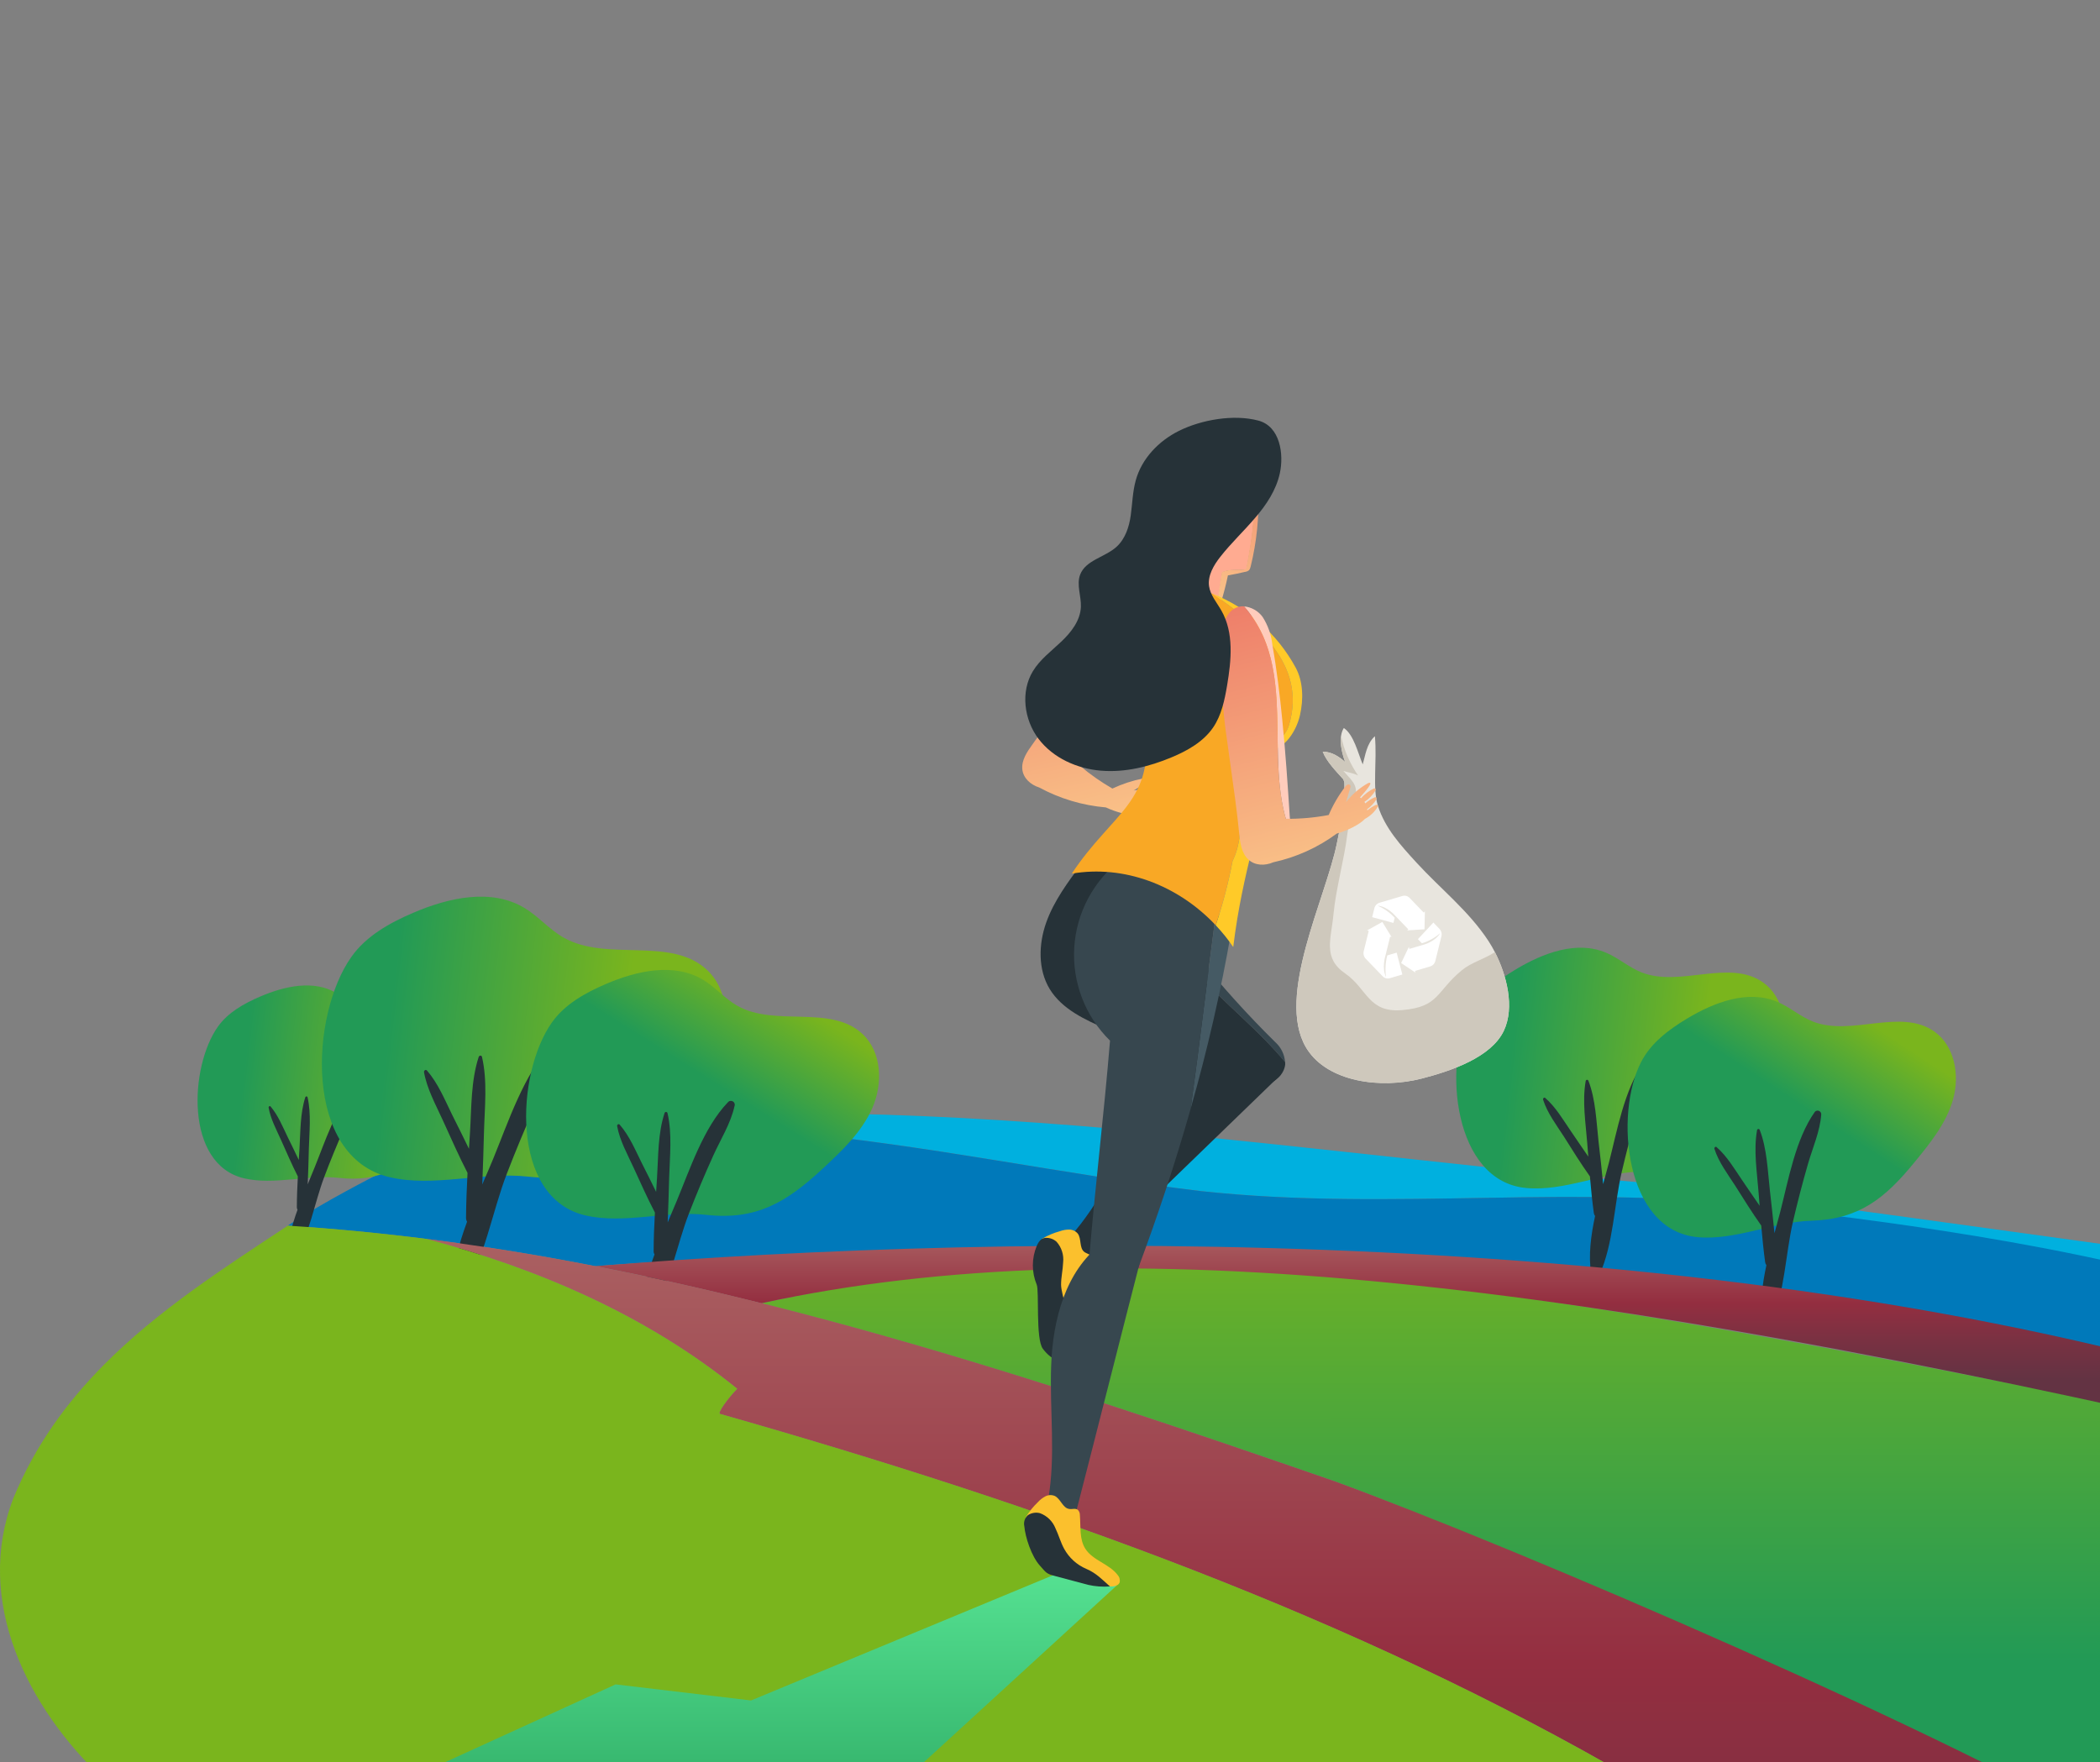 <?xml version="1.0" encoding="UTF-8"?> <svg xmlns="http://www.w3.org/2000/svg" width="946" height="794" viewBox="0 0 946 794" fill="none"><rect x="0" y="0" width="946" height="794" fill="#808080" stroke="none"/> <g clip-path="url(#clip0_111_1914)"> <path d="M354.842 510.083C417.401 515.77 478.064 529.04 540.623 536.623C627.827 546.102 711.239 532.832 798.442 544.206C811.921 546.348 970.559 579.066 984 581V565.661C951.052 561.168 772.774 536.149 739.675 532.832C559.581 516.756 373.97 482.936 195.601 514.727C248.739 512.889 301.25 504.263 354.842 510.083Z" fill="#00B0DF"></path> <path d="M798.442 544.206C711.239 532.832 627.827 546.102 540.623 536.623C478.064 529.04 417.401 515.77 354.842 510.083C301.25 504.301 248.681 512.889 195.601 514.728C189.914 515.732 169.5 529.5 169.5 529.5C169.5 529.5 146.312 541.23 129.611 552.225C176.136 555.318 222.412 561.416 268.15 570.481C458.528 554.899 812.821 593.725 1001.5 623.5V581.889C921.5 557 811.921 546.348 798.442 544.206Z" fill="#0079BA"></path> <path d="M662.131 456.264C666.529 447.809 674.491 441.799 682.662 436.871C695.003 429.42 710.32 423.6 723.59 429.288C729.164 431.657 733.808 435.866 739.439 438.103C756.823 445.003 779.059 431.828 794.282 442.69C803.419 449.212 805.656 462.349 802.623 473.155C799.59 483.96 792.292 492.965 785.183 501.591C771.912 517.837 760.254 527.24 738.756 527.865C721.695 528.377 704.633 536.794 687.685 535.278C654.643 532.415 649.96 479.771 662.131 456.264Z" fill="url(#paint0_linear_111_1914)"></path> <path d="M98.133 462.606C102.711 456.143 109.946 452.114 117.229 449.001C128.239 444.261 141.483 441.322 151.723 447.531C156.033 450.139 159.368 454.152 163.725 456.649C177.22 464.376 197.008 456.064 208.27 466.809C215.018 473.256 215.364 484.364 211.605 492.913C207.845 501.461 200.814 508.066 193.972 514.418C181.184 526.285 170.52 532.684 152.761 530.709C138.605 529.129 123.631 534.106 109.946 530.899C83.175 524.61 85.393 480.603 98.133 462.606Z" fill="url(#paint1_linear_111_1914)"></path> <path d="M159.565 490.552C151.049 499.63 146.387 514.528 141.725 526.009C140.746 528.445 139.643 530.991 138.617 533.616C138.85 528.287 138.99 522.957 139.13 517.643C139.347 509.941 140.249 501.828 138.539 494.332C138.502 494.227 138.435 494.137 138.346 494.074C138.257 494.01 138.151 493.976 138.042 493.976C137.933 493.976 137.827 494.01 137.738 494.074C137.649 494.137 137.581 494.227 137.545 494.332C135.167 501.733 135.384 509.925 134.903 517.643C134.809 519.304 134.701 520.964 134.592 522.641C132.945 519.13 131.235 515.666 129.541 512.203C127.257 507.458 125.268 502.524 121.895 498.538C121.522 498.096 120.916 498.538 121.01 499.076C121.927 504.264 124.584 509.119 126.713 513.879C129.137 519.304 131.484 524.76 134.172 530.058C133.924 534.66 133.737 539.294 133.722 543.896C133.706 544.309 133.815 544.718 134.032 545.067C131.453 552.152 129.526 559.395 129.619 566.29C129.615 566.665 129.734 567.031 129.956 567.33C130.179 567.629 130.493 567.844 130.848 567.941C131.204 568.039 131.581 568.014 131.922 567.87C132.262 567.725 132.545 567.47 132.727 567.144C139.378 556.438 141.632 541.983 146.107 530.169C148.728 523.221 151.541 516.341 154.546 509.53C157.094 503.742 160.591 498.08 161.912 491.864C162.028 491.554 162.029 491.212 161.917 490.901C161.804 490.589 161.585 490.33 161.299 490.17C161.014 490.01 160.681 489.961 160.362 490.031C160.044 490.101 159.761 490.286 159.565 490.552V490.552Z" fill="#263238"></path> <path d="M158.322 431.085C165.007 421.662 175.54 415.801 186.141 411.274C202.168 404.379 221.447 400.104 236.352 409.136C242.603 412.928 247.457 418.766 253.822 422.397C273.444 433.636 302.27 421.57 318.664 437.175C328.486 446.552 328.99 462.709 323.495 475.166C318 487.623 307.811 497.207 297.851 506.423C279.214 523.706 263.713 532.991 237.886 530.141C217.279 527.843 195.459 535.06 175.54 530.394C136.547 521.247 139.707 457.239 158.322 431.085Z" fill="url(#paint2_linear_111_1914)"></path> <path d="M248.557 470.63C235.946 483.942 228.912 505.726 221.994 522.534C220.513 526.122 218.893 529.849 217.25 533.669C217.597 525.89 217.782 518.065 218.014 510.287C218.314 499.013 219.68 487.137 217.111 476.163C216.949 475.399 215.885 475.492 215.654 476.163C212.113 486.998 212.414 499.013 211.72 510.287C211.558 512.602 211.396 515.172 211.257 517.602C208.804 512.486 206.236 507.416 203.714 502.346C200.312 495.401 197.374 488.155 192.352 482.344C191.774 481.673 190.895 482.344 191.01 483.108C192.376 490.702 196.332 497.832 199.502 504.8C203.112 512.718 206.629 520.728 210.609 528.46C210.262 535.22 209.984 541.98 209.938 548.74C209.93 549.343 210.09 549.936 210.401 550.453C206.583 560.801 203.714 571.427 203.853 581.498C203.847 582.046 204.024 582.582 204.355 583.019C204.686 583.456 205.153 583.771 205.683 583.914C206.213 584.057 206.775 584.02 207.281 583.809C207.787 583.598 208.209 583.225 208.48 582.748C218.361 567.075 221.716 545.915 228.38 528.645C232.314 518.459 236.502 508.389 240.945 498.434C244.739 489.961 249.969 481.673 251.912 472.575C252.044 472.145 252.027 471.682 251.862 471.264C251.698 470.845 251.397 470.494 251.008 470.268C250.618 470.043 250.164 469.956 249.719 470.021C249.274 470.087 248.865 470.302 248.557 470.63V470.63Z" fill="#263238"></path> <path d="M248.616 460.68C254.438 452.454 263.662 447.326 272.906 443.364C286.911 437.331 303.758 433.591 316.803 441.494C322.265 444.812 326.507 449.921 332.049 453.098C349.216 462.932 374.386 452.354 388.711 466.029C397.295 474.234 397.735 488.372 392.953 499.252C388.171 510.132 379.228 518.538 370.524 526.623C354.258 541.726 340.692 549.87 318.124 547.357C300.116 545.346 281.069 551.68 263.662 547.598C229.589 539.654 232.41 483.586 248.616 460.68Z" fill="url(#paint3_linear_111_1914)"></path> <path d="M327.853 496.693C316.924 508.099 310.797 526.817 304.791 541.242C303.525 544.303 302.119 547.502 300.773 550.8C301.074 544.104 301.255 537.408 301.436 530.731C301.717 521.054 302.882 510.861 300.673 501.442C300.625 501.311 300.538 501.198 300.423 501.118C300.308 501.038 300.17 500.995 300.03 500.995C299.889 500.995 299.752 501.038 299.637 501.118C299.522 501.198 299.434 501.311 299.387 501.442C296.313 510.742 296.595 521.034 295.972 530.731C295.851 532.817 295.711 534.904 295.57 537.01C293.441 532.599 291.231 528.247 289.041 523.896C286.088 517.935 283.517 511.735 279.157 506.728C278.675 506.171 277.892 506.728 278.012 507.403C279.198 513.921 282.633 520.021 285.385 526.022C288.519 532.818 291.552 539.693 295.028 546.329C294.706 552.112 294.465 557.934 294.445 563.716C294.425 564.235 294.565 564.748 294.847 565.186C291.512 574.088 289.021 583.189 289.142 591.852C289.137 592.323 289.29 592.782 289.578 593.158C289.865 593.533 290.271 593.804 290.731 593.926C291.19 594.049 291.678 594.018 292.118 593.836C292.558 593.655 292.924 593.335 293.159 592.925C301.757 579.473 304.67 561.311 310.456 546.468C313.844 537.739 317.48 529.095 321.364 520.538C324.659 513.265 329.179 506.152 330.886 498.343C331.036 497.953 331.038 497.523 330.892 497.132C330.747 496.741 330.463 496.415 330.094 496.214C329.725 496.013 329.295 495.951 328.883 496.039C328.471 496.127 328.105 496.36 327.853 496.693V496.693Z" fill="#263238"></path> <path d="M740.387 478.785C731.686 491.013 728.463 509.496 724.766 523.923C723.97 526.994 723.079 530.197 722.169 533.496C721.581 527.126 720.842 520.776 720.122 514.444C719.098 505.269 718.851 495.487 715.515 486.88C715.46 486.754 715.366 486.65 715.246 486.583C715.127 486.517 714.988 486.491 714.853 486.51C714.717 486.53 714.592 486.593 714.495 486.691C714.399 486.788 714.338 486.915 714.321 487.051C712.69 496.226 714.321 506.008 715.022 515.164C715.174 517.155 715.325 519.145 715.496 521.136C712.918 517.344 710.264 513.553 707.629 509.629C704.084 504.453 700.861 498.861 696.122 494.709C695.591 494.236 694.946 494.918 695.136 495.487C697.032 501.477 701.126 506.861 704.501 512.093C708.292 518.122 712.084 524.207 716.216 530.027C716.69 535.543 717.24 541.06 717.979 546.539C718.031 547.028 718.229 547.491 718.548 547.866C716.652 556.719 715.496 565.648 716.766 573.799C716.863 574.202 717.08 574.565 717.389 574.842C717.697 575.119 718.082 575.296 718.492 575.349C718.903 575.402 719.32 575.33 719.689 575.141C720.058 574.953 720.361 574.656 720.558 574.292C726.795 560.453 727.098 542.918 730.529 528.131C732.564 519.423 734.813 510.779 737.278 502.198C739.382 494.899 742.681 487.582 743.231 479.98C743.242 479.645 743.152 479.315 742.972 479.033C742.791 478.751 742.529 478.531 742.221 478.401C741.912 478.272 741.572 478.239 741.244 478.308C740.916 478.376 740.618 478.543 740.387 478.785V478.785Z" fill="#263238"></path> <path d="M739.325 478.406C743.704 469.932 751.685 463.942 759.837 459.013C772.178 451.563 787.514 445.743 800.765 451.43C806.339 453.8 810.983 458.008 816.614 460.245C833.997 467.146 856.234 453.951 871.476 464.833C880.594 471.354 882.85 484.491 879.817 495.297C876.784 506.103 869.466 515.107 862.376 523.733C849.106 539.979 837.429 549.382 815.931 550.008C798.87 550.52 781.713 558.937 764.86 557.42C731.837 554.557 727.135 501.913 739.325 478.406Z" fill="url(#paint4_linear_111_1914)"></path> <path d="M817.562 500.927C808.861 513.155 805.638 531.638 801.941 546.064C801.145 549.117 800.254 552.339 799.363 555.638C798.756 549.268 798.017 542.918 797.316 536.586C796.273 527.41 796.026 517.629 792.69 509.022C792.633 508.904 792.54 508.808 792.425 508.746C792.309 508.684 792.178 508.66 792.048 508.676C791.918 508.693 791.797 508.75 791.701 508.839C791.606 508.928 791.54 509.045 791.515 509.174C789.865 518.368 791.515 528.131 792.197 537.306C792.368 539.297 792.519 541.287 792.671 543.278C790.093 539.486 787.439 535.695 784.804 531.771C781.278 526.595 778.036 521.003 773.297 516.851C772.766 516.377 772.121 517.06 772.311 517.629C774.207 523.619 778.301 529.003 781.676 534.235C785.467 540.245 789.259 546.349 793.391 552.169C793.865 557.685 794.415 563.202 795.154 568.68C795.206 569.17 795.404 569.632 795.723 570.007C793.827 578.842 792.69 587.789 793.96 595.941C794.048 596.351 794.261 596.723 794.569 597.007C794.878 597.291 795.266 597.472 795.682 597.526C796.097 597.58 796.52 597.504 796.89 597.309C797.261 597.113 797.562 596.807 797.752 596.434C803.989 582.595 804.292 565.06 807.723 550.273C809.745 541.578 811.995 532.933 814.472 524.339C816.595 517.041 819.875 509.723 820.424 502.122C820.441 501.783 820.352 501.448 820.171 501.161C819.99 500.875 819.725 500.651 819.412 500.52C819.099 500.39 818.754 500.359 818.423 500.432C818.092 500.504 817.791 500.677 817.562 500.927V500.927Z" fill="#263238"></path> <path d="M343.013 587.182C430.216 608.964 516.396 637.988 601.286 667.429C683.428 697.4 940.998 812.041 1015.5 857.5L1047.5 652.5C652 569 506.007 551.789 343.013 587.182Z" fill="url(#paint5_linear_111_1914)"></path> <path d="M268.227 570.481C293.269 575.334 318.179 580.983 343.013 587.182C506.045 551.789 712.5 578 1017.5 648V625.763C772 551 458.598 554.9 268.227 570.481Z" fill="url(#paint6_linear_111_1914)"></path> <path d="M958 829C883.422 783.503 683.371 697.4 601.286 667.428C467.846 621.135 331.449 575.827 192.113 558.197C242.748 571.751 291.278 592.623 332.093 625.723C328.302 629.514 322.615 637.097 324.51 637.097C469.533 678.367 610.158 728.452 736.357 801.911L958 852.223V829Z" fill="url(#paint7_linear_111_1914)"></path> <path d="M332.094 625.722C291.279 592.623 242.748 571.751 192.113 558.197C171.374 555.568 150.565 553.577 129.687 552.225C100.385 571.533 71.011 590.57 46.919 614.813C30.112 631.726 15.876 651.173 6.029 675.011C-11.829 721.438 12.379 769.551 46.919 801.892H736.357C610.159 728.433 469.534 678.348 324.511 637.078C322.615 637.097 328.302 629.514 332.094 625.722Z" fill="#7AB51D"></path> <path style="mix-blend-mode:multiply" d="M503.05 714.367L409.098 800.47H186.274L277.307 758.916L338.33 766.158L474.197 709.798L503.05 714.367Z" fill="url(#paint8_linear_111_1914)"></path> <path d="M563.031 471.429C542.804 473.438 526.538 489.097 515.221 505.988C503.903 522.879 495.657 542.007 482.121 557.173C482.747 561.666 487.069 565.059 490.842 567.58C519.278 540.13 548.51 511.675 577.002 484.168L563.031 471.429Z" fill="#263238"></path> <path d="M469.477 558.102C471.978 556.619 474.669 555.484 477.477 554.727C478.83 554.228 480.262 553.978 481.704 553.988C482.428 554.002 483.14 554.17 483.794 554.48C484.448 554.791 485.028 555.237 485.496 555.789C487.297 558.197 486.083 562.291 488.491 564.092C489.571 564.889 491.221 565.059 491.733 566.291C491.852 566.708 491.885 567.145 491.83 567.576C491.774 568.006 491.632 568.421 491.41 568.794C489.344 573.571 485.534 578.272 486.406 583.372C490.557 608.225 482.008 613.552 480.586 612.642C473.117 607.903 476.112 590.651 471.865 582.879" fill="#FBC02D"></path> <path d="M477.988 578.822C477.988 575.467 478.785 572.149 478.917 568.794C479.103 567.126 478.938 565.438 478.431 563.838C477.925 562.238 477.09 560.762 475.979 559.505C475.286 558.868 474.468 558.382 473.577 558.079C472.686 557.775 471.741 557.66 470.804 557.742C468.908 557.912 467.751 559.637 467.012 561.4C465.864 564.158 465.273 567.115 465.273 570.102C465.273 573.089 465.864 576.046 467.012 578.803C468.225 581.798 466.462 603.277 469.78 607.694C477.059 617.419 486.292 613.628 484.358 601.078C482.595 596.509 478.007 583.391 477.988 578.822Z" fill="#263238"></path> <path d="M677.437 464.413C671.751 476.431 653.685 482.519 640.655 485.899C621.704 490.823 598.223 487.348 588.842 472.76C588.628 472.421 588.414 472.083 588.216 471.734C574.831 448.608 597.144 404.929 602.211 380.085C604.296 369.86 606.031 362.28 605.604 352.506L605.161 351.162C601.846 347.46 597.561 343.133 595.857 338.669C600.027 338.642 603.561 341.176 605.969 343.345C604.744 340.039 603.488 335.273 604.165 331.306C604.347 330.136 604.753 329.013 605.359 328C609.909 331.052 611.811 339.605 613.875 344.397C615.012 340.562 615.601 335.04 619.359 331.703C620.401 343.011 618.16 354.976 620.74 363.116C623.924 373.166 630.982 380.883 638.101 388.664C648.969 400.533 661.655 410.414 670.578 424.066C671.607 425.66 672.557 427.305 673.424 428.995C678.704 439.273 682.456 453.792 677.437 464.413Z" fill="#E8E5DE"></path> <path d="M677.437 464.413C671.751 476.43 653.685 482.519 640.655 485.898C621.704 490.823 598.223 487.348 588.842 472.76C588.628 472.421 588.414 472.083 588.216 471.733C574.831 448.608 597.144 404.929 602.211 380.084C604.296 369.86 606.031 362.28 605.604 352.505L605.161 351.162C601.846 347.459 597.561 343.133 595.857 338.668C600.027 338.642 603.561 341.176 605.969 343.344C604.744 340.038 603.488 335.273 604.165 331.306C605.14 337.981 608.856 345.211 611.785 349.406C609.7 348.316 607.193 348.015 605.156 347.348C610.065 352.812 611.983 354.013 610.138 361.148C608.637 366.967 607.564 370.717 606.876 376.292C605.531 387.162 601.762 400.734 600.73 411.657C599.636 423.293 595.784 431.608 606.015 438.633C615.851 445.382 616.356 456.389 631.555 455.114C648.442 453.691 646.811 446.815 658.554 437.13C662.848 433.592 668.66 432.132 673.424 428.99C678.704 439.273 682.456 453.792 677.437 464.413Z" fill="#CEC8BC"></path> <path d="M648.453 418.522L645.699 415.66L638.736 423.149L640.526 425.001C643.565 424.102 646.375 422.543 648.763 420.435C646.425 424.395 641.186 425.678 641.186 425.678L634.89 427.528L634.654 426.638L631.19 433.903L637.643 438.224L637.444 437.446L644.257 435.435C644.829 435.261 645.346 434.938 645.755 434.497C646.165 434.057 646.454 433.515 646.592 432.925L649.306 421.937C649.466 421.341 649.471 420.714 649.322 420.116C649.172 419.517 648.873 418.968 648.453 418.522V418.522Z" fill="white"></path> <path d="M628.273 413.53C626.127 411.165 623.497 409.305 620.569 408.079C620.569 408.079 620.564 408.049 620.569 408.079C624.96 408.344 628.495 412.563 628.518 412.591L634.394 418.7L633.906 419.196L641.705 418.706L641.878 410.621L641.356 411.167L634.997 404.562C634.591 404.137 634.08 403.831 633.518 403.677C632.956 403.522 632.362 403.524 631.801 403.682L621.444 406.737C620.873 406.912 620.357 407.236 619.947 407.676C619.537 408.116 619.248 408.658 619.109 409.246L618.125 413.235L627.707 415.837L628.273 413.53Z" fill="white"></path> <path d="M624.929 430.499C624.091 433.689 623.905 437.018 624.383 440.283C624.383 440.283 624.383 440.283 624.383 440.283C622.376 436.15 624.059 430.75 624.059 430.75L626.223 422.022L626.862 422.194L622.706 415.389L615.837 419.207L616.585 419.41L614.324 428.557C614.175 429.151 614.178 429.774 614.332 430.366C614.487 430.959 614.789 431.501 615.208 431.942L622.85 439.87C623.255 440.295 623.766 440.602 624.329 440.757C624.891 440.911 625.485 440.909 626.046 440.749L631.723 439.076L629.155 429.223L624.919 430.476L624.929 430.499Z" fill="white"></path> <path d="M538.728 438.045C551.998 452.51 567.372 464.358 578.898 478.576C578.665 475.115 577.087 471.883 574.5 469.571C562.033 457.29 550.297 444.289 539.353 430.633C538.601 431.702 538.147 432.952 538.037 434.255C537.927 435.557 538.166 436.865 538.728 438.045V438.045Z" fill="#37474F"></path> <path d="M538.727 438.045C538.165 436.865 537.927 435.557 538.037 434.255C538.147 432.952 538.601 431.702 539.353 430.633L539.145 430.387C538.898 419.486 541.04 408.434 542.936 397.704C527.77 384.908 506.69 384.908 487.315 389.06C481.116 397.363 474.804 405.818 471.315 415.6C467.827 425.382 467.524 436.794 472.87 445.628C478.462 454.766 488.908 459.524 498.728 463.77L557.343 488.964C561.519 490.457 566.09 490.41 570.234 488.832C574.481 487.524 578.405 484.13 578.936 479.713C578.964 479.335 578.964 478.955 578.936 478.576C567.372 464.453 552.073 452.51 538.727 438.045Z" fill="#263238"></path> <path d="M547.865 410.368C543.922 440.187 540.453 470.007 536.377 499.467C543.865 473.269 549.952 446.691 554.614 419.846C552.669 416.48 550.409 413.306 547.865 410.368Z" fill="#455A64"></path> <path d="M505.078 387.221C498.916 391.932 493.838 397.913 490.188 404.758C486.538 411.603 484.402 419.152 483.924 426.895C483.446 434.637 484.637 442.392 487.417 449.634C490.197 456.876 494.5 463.436 500.036 468.87C497.363 501.761 493.249 535.22 490.557 568.073C496.472 573.116 504.927 572.907 512.604 571.751C521.458 548.035 529.457 523.941 536.358 499.562C540.434 470.007 543.941 440.188 547.846 410.463C536.809 397.875 521.645 389.634 505.078 387.221V387.221Z" fill="#37474F"></path> <path fill-rule="evenodd" clip-rule="evenodd" d="M530.993 259.714C525.552 257.819 520.149 262.16 516.149 266.179C505.909 276.859 496.681 288.466 488.586 300.852C485.855 304.855 483.171 308.893 480.49 312.924L480.49 312.924C475.429 320.535 470.383 328.123 465.079 335.411C462.652 338.766 460.112 342.52 460.529 346.614C460.936 350.597 464.23 353.578 468.174 354.825C477.454 359.85 487.672 362.902 498.184 363.79C502.727 365.95 508.834 367.543 512.055 367.221C512.86 366.754 513.321 366.619 513.679 366.515C514.222 366.356 514.526 366.267 515.429 365.192C516.177 364.295 516.7 363.231 516.954 362.09C517.208 360.949 517.186 359.764 516.889 358.633C519.524 358.349 526.993 357.515 523.884 356.302C519.558 355.38 515.092 355.329 510.747 356.15L516.301 352.681L516.309 352.676C516.668 352.449 517.116 352.166 517.116 351.752C517.126 351.52 517.053 351.291 516.911 351.108C516.769 350.924 516.566 350.796 516.339 350.747C515.878 350.634 515.397 350.634 514.936 350.747C510.156 351.692 505.511 353.217 501.103 355.285C496.023 352.362 491.215 348.998 486.733 345.233C486.993 344.892 487.256 344.549 487.524 344.207C496.263 333.022 504.965 321.799 513.287 310.311C519.884 301.25 526.273 292.036 532.131 282.501C534.702 278.92 536.391 274.783 537.059 270.425C537.401 266.122 535.221 261.231 530.993 259.714Z" fill="url(#paint9_linear_111_1914)"></path> <path d="M514.557 359.941C514.481 360.195 514.481 360.465 514.557 360.719C517.726 361.771 521.15 361.771 524.32 360.719C524.436 360.672 524.534 360.588 524.6 360.482C524.665 360.375 524.695 360.25 524.684 360.125C524.674 360 524.623 359.881 524.541 359.787C524.458 359.693 524.347 359.627 524.225 359.6C521.053 358.643 517.653 358.763 514.557 359.941V359.941Z" fill="#FFAB91"></path> <path d="M512.282 363.012C512.208 363.266 512.208 363.536 512.282 363.79C515.433 364.895 518.855 364.961 522.045 363.979C522.164 363.941 522.267 363.866 522.34 363.766C522.413 363.665 522.453 363.544 522.453 363.42C522.453 363.296 522.413 363.175 522.34 363.074C522.267 362.974 522.164 362.899 522.045 362.861C519.429 362.084 514.614 361.742 512.282 363.012Z" fill="#FFAB91"></path> <path d="M510.481 365.875C510.407 366.129 510.407 366.399 510.481 366.652C513.632 367.757 517.053 367.824 520.244 366.842C520.362 366.804 520.466 366.729 520.539 366.629C520.612 366.528 520.651 366.407 520.651 366.283C520.651 366.159 520.612 366.037 520.539 365.937C520.466 365.836 520.362 365.762 520.244 365.724C517.533 364.889 512.813 364.605 510.481 365.875Z" fill="#FFAB91"></path> <path d="M561.837 207.165C554.254 217.307 554.254 231.07 552.737 244.075C547.922 243.354 542.576 245.61 536.756 249.914C535.176 256.498 533.609 263.083 532.055 269.667L548.339 271.468C549.344 266.956 549.799 262.634 550.614 257.876C554.235 256.151 557.874 257.25 561.514 256.511C564.585 240.226 567.334 223.108 561.837 207.165Z" fill="#FFAB91"></path> <path d="M566.823 221.516C566.76 215.949 565.465 210.466 563.031 205.459C562.564 206.015 562.109 206.584 561.666 207.165C567.164 223.108 564.415 240.227 561.344 256.454C557.704 257.193 554.064 256.094 550.444 257.819C549.628 262.577 549.173 266.899 548.169 271.411L549.97 271.601C551.259 267.392 552.32 263.298 553.154 259.241C555.771 258.786 558.406 258.274 560.984 257.629H561.135C561.661 257.534 562.155 257.312 562.576 256.985C562.86 256.691 563.068 256.334 563.183 255.942C563.279 255.696 563.355 255.442 563.41 255.184C566.115 244.176 567.264 232.843 566.823 221.516Z" fill="url(#paint10_linear_111_1914)"></path> <path d="M554.595 389.155C554.822 388.757 555.031 388.34 555.239 387.941C555.675 385.439 556.073 382.956 556.339 380.453C556.073 382.956 555.675 385.439 555.239 387.941C562.822 372.415 554.917 352.321 566.784 342.141C570.272 336.927 578.974 333.439 580.718 326.463C588.68 299.43 566.102 281.098 546.216 267.506C539.225 264.706 531.86 262.949 524.358 262.293C514.576 261.44 506.5 267.866 504.983 279.354C503.467 290.842 514.064 316.112 515.694 327.468C520.547 361.212 501.173 365.875 482.803 393.629C506.178 389.591 530.538 398.69 547.637 416.87C550.818 407.404 553.352 397.732 555.22 387.922C555.031 388.34 554.822 388.757 554.595 389.155Z" fill="#F9A825"></path> <path d="M583.657 300.776C575.436 285.66 562.193 273.892 546.216 267.506C566.102 281.098 588.68 299.43 580.718 326.463C578.974 333.439 570.273 336.927 566.785 342.141C554.917 352.321 562.861 372.472 555.24 387.941C553.371 397.751 550.838 407.423 547.657 416.889C550.535 419.947 553.172 423.224 555.543 426.69C559.865 391.24 568.225 373.287 572.605 337.837C578.823 337.155 583.979 329.401 585.609 322.235C587.24 315.07 587.069 307.108 583.657 300.776Z" fill="#FFCA28"></path> <path d="M581.457 374.652C581.457 372.396 581.154 370.046 580.983 367.6C580.054 353.212 579.088 338.804 577.647 324.453C576.528 313.079 575.163 301.705 573.173 290.558C572.705 286.086 571.206 281.784 568.794 277.989C567.814 276.642 566.558 275.518 565.11 274.695C563.662 273.871 562.055 273.365 560.396 273.212C584.945 301.041 568.889 341.363 580.718 373.496C580.983 373.875 581.211 374.273 581.457 374.652Z" fill="#FFCCBC"></path> <path d="M496.13 560.471C479.96 572.793 474.311 594.594 473.533 614.973C472.756 635.352 475.714 655.864 472.131 675.883C475.031 679.371 480.491 679.997 485.022 680.167C494.898 641.836 504.832 602.329 514.709 563.997L496.13 560.471Z" fill="#37474F"></path> <path d="M462.083 683.599C463.583 681.118 465.406 678.849 467.505 676.85C468.471 675.773 469.62 674.874 470.899 674.196C471.54 673.86 472.247 673.668 472.97 673.632C473.694 673.596 474.416 673.717 475.088 673.988C477.818 675.258 478.671 679.428 481.647 679.883C482.974 680.073 484.51 679.447 485.553 680.281C485.854 680.596 486.09 680.968 486.246 681.375C486.402 681.781 486.476 682.215 486.463 682.651C486.899 687.826 486.14 693.457 488.927 697.817C492.301 703.106 499.638 704.585 503.448 709.589C503.868 710.044 504.171 710.594 504.33 711.192C504.488 711.79 504.498 712.418 504.358 713.021C503.733 714.575 501.666 714.916 499.998 714.746C491.164 714.082 483.316 709.058 475.903 704.262" fill="#FBC02D"></path> <path d="M489.325 706.859C485.086 705.048 481.581 701.863 479.372 697.817C477.761 694.878 476.908 691.58 475.448 688.566C474.827 687.003 473.883 685.588 472.678 684.416C471.472 683.243 470.032 682.338 468.453 681.76C467.543 681.529 466.594 681.489 465.668 681.642C464.741 681.795 463.857 682.139 463.069 682.651C462.365 683.264 461.841 684.057 461.554 684.946C461.266 685.834 461.227 686.784 461.439 687.694C461.837 692.471 464.643 701.267 468.51 705.475C470.709 707.845 471.088 708.964 474.197 709.798L490.178 714.063C493.397 714.793 496.707 715.036 499.998 714.783C496.358 711.542 493.799 708.755 489.325 706.859Z" fill="#263238"></path> <path fill-rule="evenodd" clip-rule="evenodd" d="M579.244 368.922C575.858 357.046 575.686 344.253 575.515 331.5C575.232 310.534 574.952 289.675 560.396 273.174C559.258 273.104 558.119 273.286 557.059 273.705C551.713 275.847 550.538 282.748 550.216 288.492C549.688 303.513 550.532 318.552 552.737 333.42C553.274 337.416 553.837 341.411 554.399 345.403C555.823 355.504 557.243 365.586 558.235 375.6C558.652 379.79 559.258 384.359 562.33 387.24C565.31 390.048 569.792 390.16 573.595 388.504C583.935 386.259 593.683 381.848 602.194 375.566C607.007 374.237 612.528 371.456 614.746 369.079C614.752 369.061 614.758 369.042 614.764 369.024C617.188 367.746 619.23 365.829 620.661 363.468C620.729 363.356 620.758 363.225 620.744 363.095C620.729 362.965 620.672 362.844 620.58 362.75C620.489 362.657 620.369 362.596 620.239 362.578C620.11 362.561 619.978 362.587 619.865 362.652C618.687 363.138 617.224 364.05 615.916 365.141C615.906 364.96 615.891 364.78 615.869 364.6C617.564 363.4 619.006 361.856 620.092 360.055C620.146 359.943 620.164 359.817 620.144 359.694C620.124 359.572 620.066 359.458 619.979 359.369C619.892 359.28 619.78 359.22 619.658 359.197C619.536 359.174 619.409 359.189 619.296 359.24C618.026 359.725 616.423 360.75 615.041 361.971C615.027 361.945 615.013 361.918 614.999 361.892C614.885 361.683 614.761 361.48 614.628 361.283C616.689 359.985 618.419 358.202 619.656 356.074C619.716 355.963 619.739 355.835 619.72 355.71C619.702 355.585 619.644 355.469 619.555 355.38C619.465 355.29 619.349 355.232 619.224 355.214C619.099 355.196 618.971 355.218 618.86 355.278C617.092 356.081 614.68 357.81 613.143 359.654C612.982 359.522 612.814 359.397 612.642 359.278L612.805 359.096C614.71 356.971 619.375 351.765 616.32 352.833C612.458 354.996 609.068 357.909 606.348 361.401C606.992 359.298 607.618 357.176 608.243 355.054L608.243 355.054L608.243 355.054L608.243 355.053L608.244 355.051C608.328 354.853 608.372 354.64 608.372 354.425C608.372 354.21 608.328 353.997 608.244 353.799C608.095 353.615 607.886 353.49 607.654 353.445C607.421 353.399 607.181 353.438 606.974 353.553C606.556 353.775 606.204 354.102 605.95 354.501C602.964 358.412 600.479 362.679 598.552 367.203C592.184 368.405 585.717 368.98 579.244 368.922Z" fill="url(#paint11_linear_111_1914)"></path> <path d="M565.533 233.174C560.415 239.222 554.595 244.662 549.704 250.899C546.727 254.691 544.017 259.278 544.642 264.056C545.211 268.169 548.168 271.487 550.216 275.108C555.903 285.098 554.69 297.42 552.794 308.738C551.675 315.392 550.272 322.235 546.462 327.809C542.045 334.235 534.898 338.254 527.694 341.25C517.685 345.42 506.841 348.131 496.017 347.24C485.192 346.349 474.424 341.553 467.846 332.908C461.268 324.264 459.676 311.638 465.306 302.387C468.51 297.117 473.609 293.345 478.064 289.117C482.519 284.89 486.652 279.638 486.917 273.439C487.107 268.548 484.851 263.487 486.576 258.918C489.06 252.34 497.78 251.089 502.974 246.368C506.898 242.804 508.661 237.383 509.382 232.15C510.102 226.918 510.216 221.515 511.638 216.397C514.33 206.615 521.988 198.653 531.069 194.141C541.192 189.099 555.713 186.558 566.784 189.478C576.699 192.056 578.424 204.644 576.528 213.269C574.879 220.833 570.443 227.487 565.533 233.174Z" fill="#263238"></path> </g> <defs> <linearGradient id="paint0_linear_111_1914" x1="768.608" y1="465.576" x2="630.055" y2="450.616" gradientUnits="userSpaceOnUse"> <stop stop-color="#7AB51D"></stop> <stop offset="0.62" stop-color="#229A56"></stop> </linearGradient> <linearGradient id="paint1_linear_111_1914" x1="184.175" y1="475.299" x2="67.186" y2="462.141" gradientUnits="userSpaceOnUse"> <stop stop-color="#7AB51D"></stop> <stop offset="0.62" stop-color="#229A56"></stop> </linearGradient> <linearGradient id="paint2_linear_111_1914" x1="283.574" y1="449.525" x2="113.244" y2="430.349" gradientUnits="userSpaceOnUse"> <stop stop-color="#7AB51D"></stop> <stop offset="0.62" stop-color="#229A56"></stop> </linearGradient> <linearGradient id="paint3_linear_111_1914" x1="295.062" y1="411.657" x2="251.609" y2="480.746" gradientUnits="userSpaceOnUse"> <stop stop-color="#7AB51D"></stop> <stop offset="0.62" stop-color="#229A56"></stop> </linearGradient> <linearGradient id="paint4_linear_111_1914" x1="787.194" y1="424.6" x2="744.403" y2="489.954" gradientUnits="userSpaceOnUse"> <stop stop-color="#7AB51D"></stop> <stop offset="0.62" stop-color="#229A56"></stop> </linearGradient> <linearGradient id="paint5_linear_111_1914" x1="590.917" y1="529.609" x2="591" y2="749" gradientUnits="userSpaceOnUse"> <stop stop-color="#7AB51D"></stop> <stop offset="1" stop-color="#229A56"></stop> </linearGradient> <linearGradient id="paint6_linear_111_1914" x1="553.533" y1="552.301" x2="553.533" y2="621.457" gradientUnits="userSpaceOnUse"> <stop stop-color="#AD6766"></stop> <stop offset="0.01" stop-color="#AC6565"></stop> <stop offset="0.5" stop-color="#942E40"></stop> <stop offset="0.74" stop-color="#7A3142"></stop> <stop offset="1" stop-color="#633343"></stop> </linearGradient> <linearGradient id="paint7_linear_111_1914" x1="515.467" y1="537.761" x2="515.467" y2="962.214" gradientUnits="userSpaceOnUse"> <stop stop-color="#AD6766"></stop> <stop offset="0.01" stop-color="#AC6565"></stop> <stop offset="0.5" stop-color="#942E40"></stop> <stop offset="0.74" stop-color="#7A3142"></stop> <stop offset="1" stop-color="#633343"></stop> </linearGradient> <linearGradient id="paint8_linear_111_1914" x1="344.662" y1="702.196" x2="344.662" y2="860.11" gradientUnits="userSpaceOnUse"> <stop stop-color="#57E494"></stop> <stop offset="1" stop-color="#229A56"></stop> </linearGradient> <linearGradient id="paint9_linear_111_1914" x1="481.434" y1="203.895" x2="525.186" y2="412.146" gradientUnits="userSpaceOnUse"> <stop stop-color="#E9605C"></stop> <stop offset="1" stop-color="#FEDD94"></stop> </linearGradient> <linearGradient id="paint10_linear_111_1914" x1="574.615" y1="116.159" x2="475.068" y2="253.739" gradientUnits="userSpaceOnUse"> <stop stop-color="#E9605C"></stop> <stop offset="0.16" stop-color="#EB6C61"></stop> <stop offset="0.44" stop-color="#F08C70"></stop> <stop offset="0.81" stop-color="#F9C087"></stop> <stop offset="1" stop-color="#FEDD94"></stop> </linearGradient> <linearGradient id="paint11_linear_111_1914" x1="569.394" y1="213.483" x2="623.658" y2="434.558" gradientUnits="userSpaceOnUse"> <stop stop-color="#E9605C"></stop> <stop offset="1" stop-color="#FEDD94"></stop> </linearGradient> <clipPath id="clip0_111_1914"> <rect width="946" height="794" fill="white"></rect> </clipPath> </defs> </svg> 